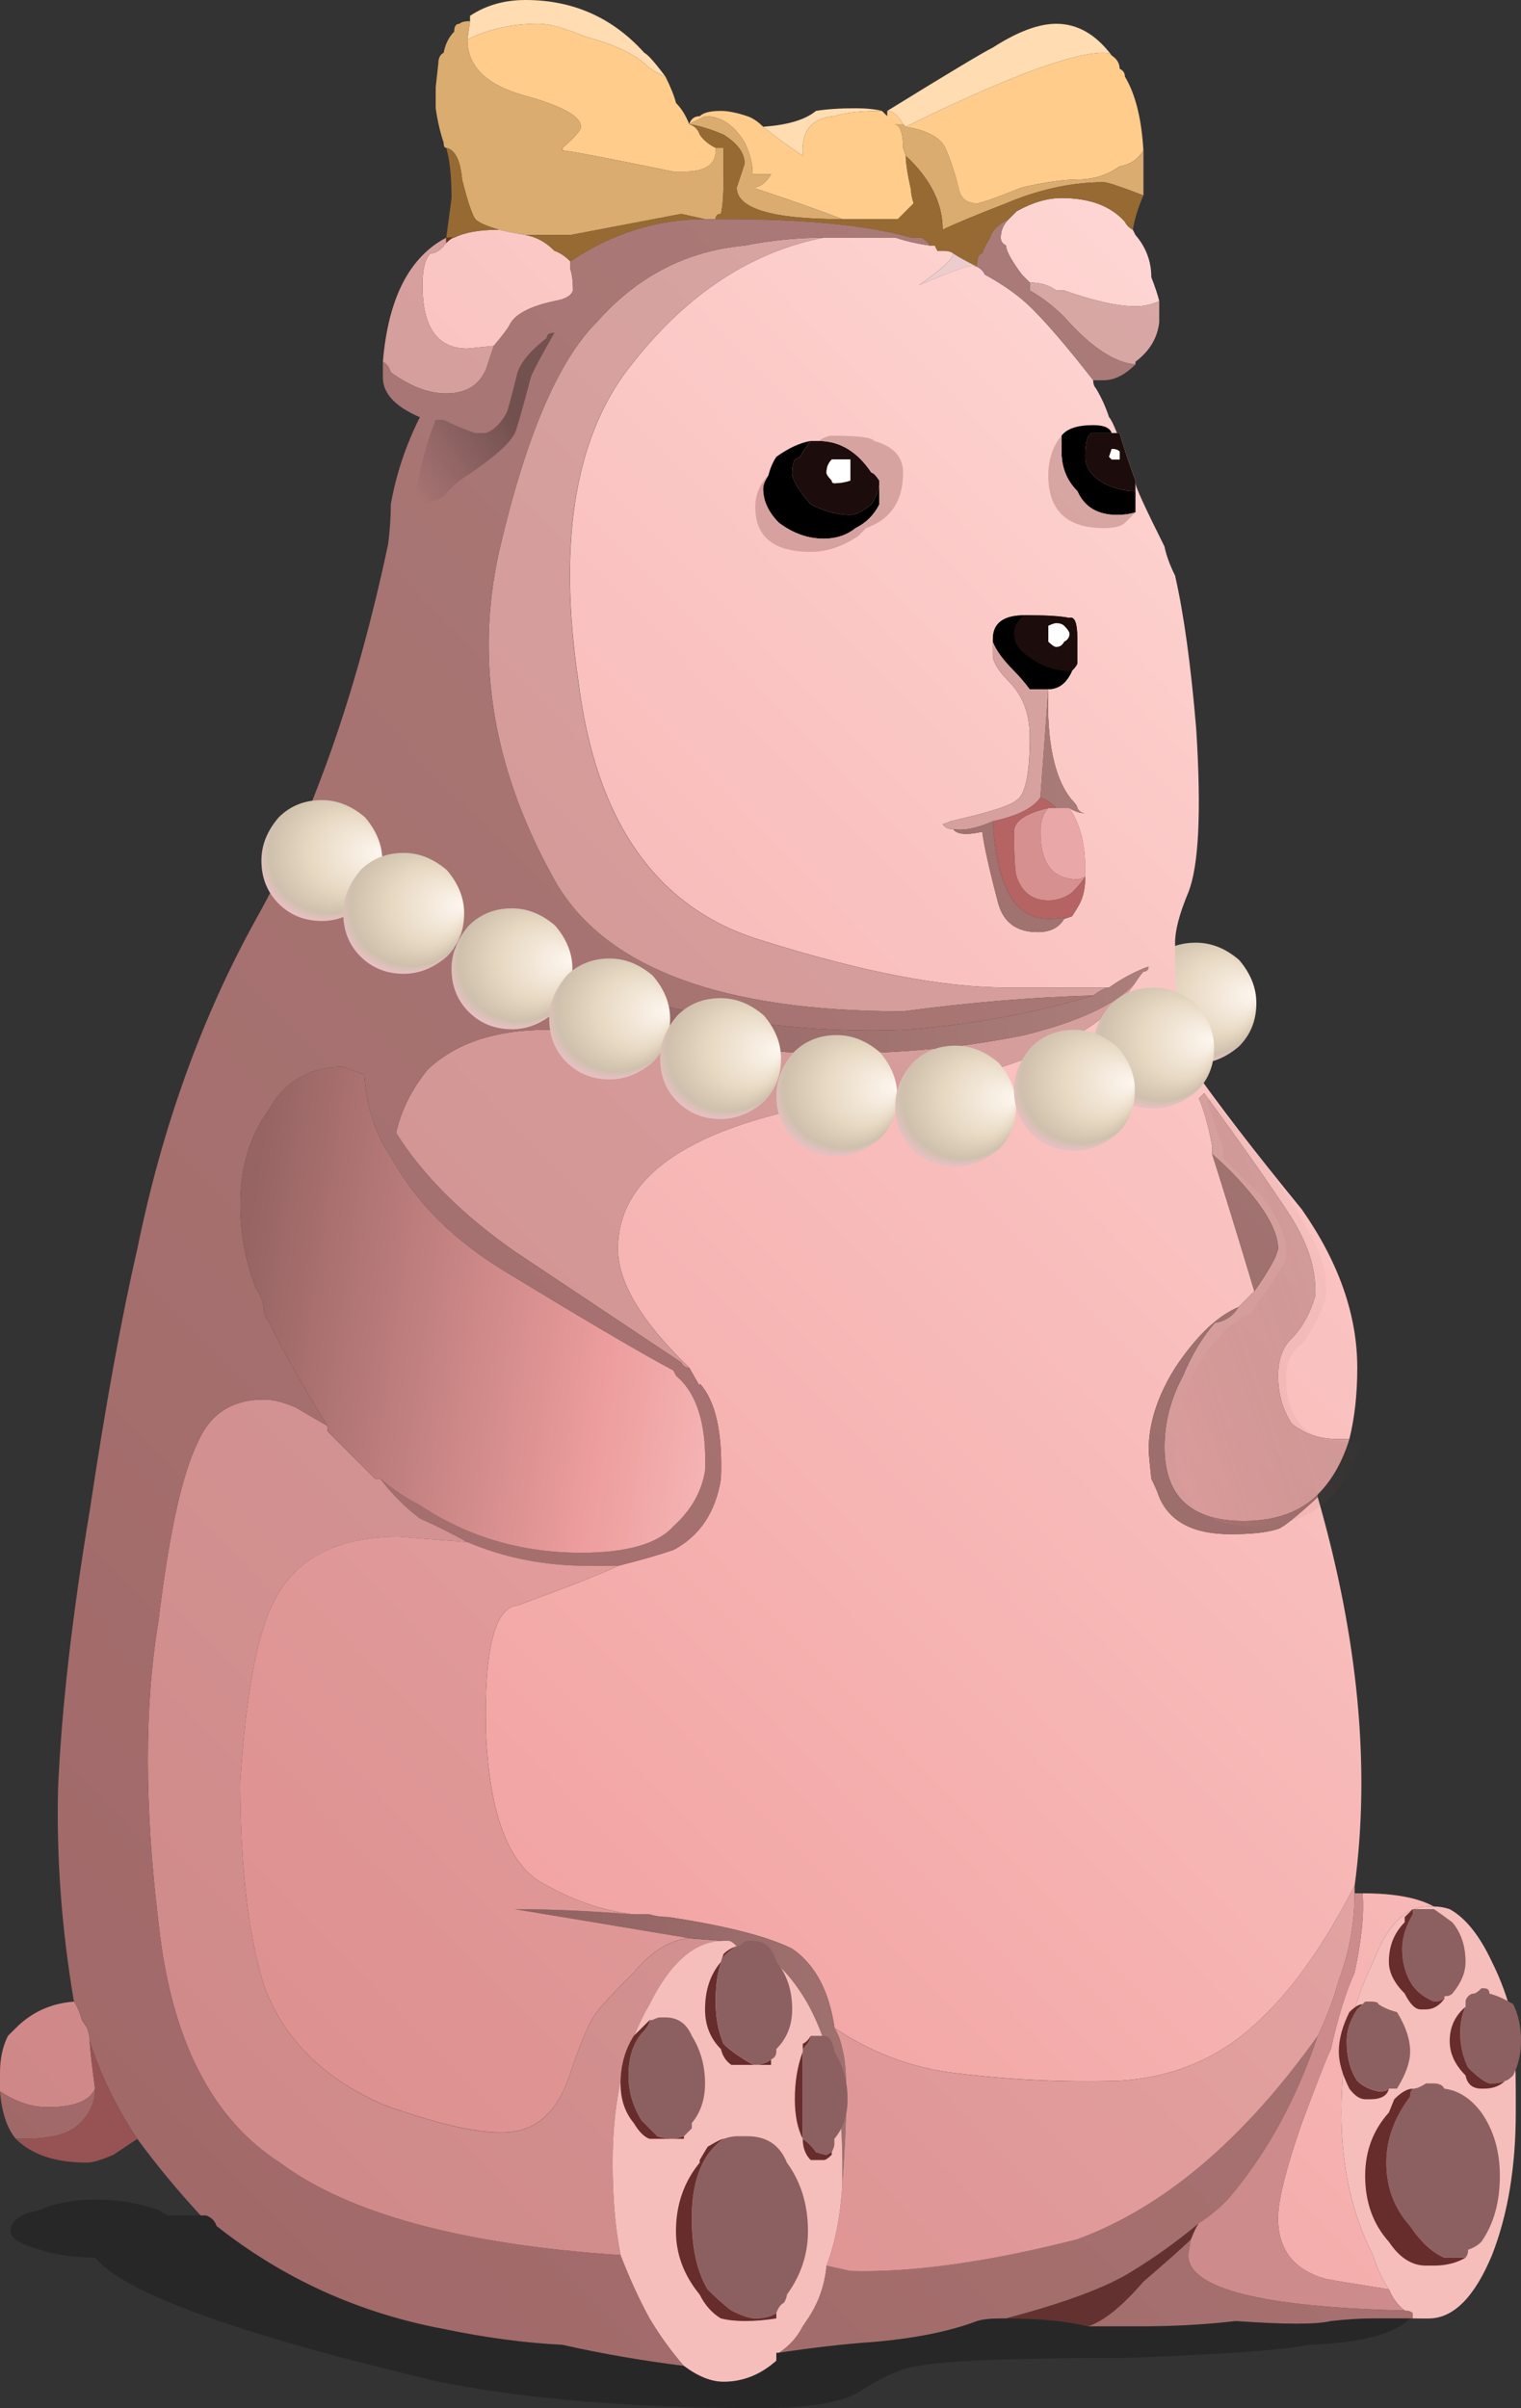 <?xml version="1.0" encoding="UTF-8" standalone="no"?>
<!DOCTYPE svg  PUBLIC '-//W3C//DTD SVG 1.1//EN'  'http://www.w3.org/Graphics/SVG/1.1/DTD/svg11.dtd'>
<svg style="enable-background:new 0 0 28.8 45.6" xmlns="http://www.w3.org/2000/svg" xml:space="preserve" height="45.6px" width="28.8px" version="1.1" y="0px" x="0px" xmlns:xlink="http://www.w3.org/1999/xlink" viewBox="0 0 28.8 45.6">
<rect x="0" y="0" width="28.8" height="45.6" fill="#333333" stroke="none"/>
<symbol id="pear" viewBox="0 -2.1 2.1 2.1">
	<g id="Layer_1_2_">
			<radialGradient id="SVGID_1_" fx="16354" gradientUnits="userSpaceOnUse" cy="-16337" cx="16355" gradientTransform="matrix(-1 0 0 1 16356 16336)" r="1.163">
			<stop stop-color="#FEF7F0" offset="0"/>
			<stop stop-color="#E7D8C2" offset=".584"/>
			<stop stop-color="#CFC0AD" offset=".91"/>
			<stop stop-color="#E4C0C0" offset="1"/>
		</radialGradient>
		<path fill-rule="evenodd" clip-rule="evenodd" d="m2.1-1.05c0-0.3-0.1-0.55-0.3-0.75-0.233-0.2-0.483-0.3-0.75-0.3-0.3 0-0.55 0.1-0.75 0.3s-0.3 0.45-0.3 0.75c0 0.267 0.1 0.517 0.3 0.75 0.2 0.2 0.45 0.3 0.75 0.3 0.267 0 0.517-0.1 0.75-0.3 0.2-0.233 0.3-0.483 0.3-0.75z" fill="url(#SVGID_1_)"/>
	</g>
</symbol>
<symbol id="price_x5F_tag_x5F_pt_x5F_mc_1_">
</symbol>
<g id="Layer_2">
				<use xlink:href="#pear" transform="matrix(1.09 0 0 -1.09 21.5 17.85)" height="2.1" width="2.1" y="-2.1"/>
				<path fill-rule="evenodd" clip-rule="evenodd" d="m12.6 1.45c-0.167-0.067-0.3-0.15-0.4-0.25-0.233-0.2-0.6-0.367-1.1-0.5-0.4-0.167-0.7-0.25-0.9-0.25-0.5 0-0.95 0.1-1.35 0.3l0.05-0.35v-0.1c0.3-0.2 0.65-0.3 1.05-0.3 0.9 0 1.65 0.333 2.25 1 0.067 0.033 0.2 0.183 0.4 0.45zm4.1 0.65c-0.4 0-0.7 0.033-0.9 0.1-0.434 0.033-0.633 0.283-0.6 0.75-0.3-0.2-0.55-0.383-0.75-0.55 0.467-0.033 0.8-0.133 1-0.3 0.2-0.033 0.45-0.05 0.75-0.05 0.2 0 0.366 0.017 0.5 0.05zm0.45 0.3l-0.05-0.05c-0.1-0.167-0.2-0.25-0.3-0.25 1.134-0.7 1.8-1.1 2-1.2 0.467-0.3 0.867-0.45 1.2-0.45 0.4 0 0.75 0.2 1.05 0.6-0.033-0.033-0.083-0.05-0.15-0.05-0.6 0-1.85 0.467-3.75 1.4z" fill="#FFDCB1"/>
				<path fill-rule="evenodd" clip-rule="evenodd" d="m21.65 2.85c-0.101 0.167-0.25 0.267-0.45 0.3-0.233 0.167-0.5 0.25-0.8 0.25-0.267 0-0.617 0.05-1.051 0.15-0.5 0.2-0.783 0.3-0.85 0.3-0.2 0-0.316-0.1-0.35-0.3-0.066-0.267-0.149-0.517-0.249-0.75-0.1-0.2-0.35-0.333-0.75-0.4 1.9-0.933 3.15-1.4 3.75-1.4 0.066 0 0.116 0.017 0.149 0.05 0.101 0.067 0.151 0.15 0.151 0.25 0.066 0.034 0.1 0.083 0.1 0.15 0.2 0.333 0.316 0.8 0.35 1.4zm-12.8-2.1c0.4-0.2 0.85-0.3 1.35-0.3 0.2 0 0.5 0.083 0.9 0.25 0.5 0.133 0.867 0.3 1.1 0.5 0.1 0.1 0.233 0.183 0.4 0.25 0.1 0.2 0.167 0.367 0.2 0.5 0.1 0.1 0.184 0.233 0.25 0.4 0.034-0.1 0.1-0.15 0.2-0.15 0.067-0.067 0.2-0.1 0.4-0.1 0.133 0 0.3 0.033 0.5 0.1 0.1 0.033 0.199 0.1 0.3 0.2 0.2 0.167 0.45 0.35 0.75 0.55-0.033-0.467 0.166-0.717 0.6-0.75 0.2-0.067 0.5-0.1 0.9-0.1l0.1 0.1v-0.1c0.101 0 0.2 0.083 0.3 0.25h-0.15c0.1 0.033 0.15 0.183 0.15 0.45l0.051 0.15c0 0.133 0.033 0.35 0.1 0.65 0 0.066 0.017 0.15 0.05 0.25l-0.3 0.3h-0.35-0.25-0.45c-0.434-0.167-1-0.367-1.7-0.6 0.134 0 0.25-0.083 0.35-0.25h-0.35c0-0.2-0.05-0.4-0.15-0.6-0.2-0.333-0.45-0.5-0.75-0.5l-0.3 0.15c0.1 0.033 0.167 0.1 0.2 0.2 0.067 0.1 0.167 0.184 0.3 0.25v0.05c0 0.267-0.2 0.4-0.6 0.4h-0.2c-1.3-0.267-2-0.4-2.1-0.4v-0.05c0.232-0.2 0.349-0.333 0.349-0.4 0-0.2-0.367-0.4-1.1-0.6-0.7-0.2-1.05-0.55-1.05-1.05z" fill="#FFCC8B"/>
				<path fill-rule="evenodd" clip-rule="evenodd" d="m17.1 2.35l0.05 0.05c0.4 0.067 0.65 0.2 0.75 0.4 0.1 0.233 0.183 0.483 0.25 0.75 0.033 0.2 0.149 0.3 0.35 0.3 0.066 0 0.35-0.1 0.85-0.3 0.434-0.1 0.784-0.15 1.051-0.15 0.3 0 0.566-0.083 0.8-0.25 0.2-0.033 0.35-0.133 0.45-0.3v0.3 0.55c-0.434-0.167-0.684-0.25-0.75-0.25-0.601 0-1.217 0.133-1.851 0.4-0.6 0.233-1 0.4-1.2 0.5 0-0.5-0.233-0.967-0.699-1.4l-0.051-0.15c0-0.267-0.05-0.417-0.149-0.45h0.149zm-7.65 2c-0.233-0.067-0.383-0.133-0.45-0.2-0.067-0.1-0.15-0.35-0.25-0.75-0.033-0.367-0.133-0.566-0.3-0.6-0.033 0-0.05-0.033-0.05-0.1-0.067-0.2-0.117-0.417-0.15-0.65v-0.4l0.05-0.45c0-0.1 0.034-0.167 0.1-0.2 0.033-0.167 0.1-0.3 0.2-0.4 0-0.1 0.033-0.15 0.1-0.15 0.033-0.033 0.1-0.05 0.2-0.05l-0.05 0.35c0 0.5 0.35 0.85 1.05 1.05 0.733 0.2 1.1 0.4 1.1 0.6 0 0.067-0.117 0.2-0.35 0.4v0.05c0.1 0 0.8 0.133 2.1 0.4h0.2c0.4 0 0.6-0.133 0.6-0.4v-0.05h0.15v0.6c0 0.3-0.017 0.517-0.05 0.65-0.066 0-0.1 0.034-0.1 0.1h-0.2l-0.45-0.1-2.1 0.4h-0.85c-0.2-0.033-0.367-0.067-0.5-0.1zm6.5-0.2c-1.334 0-2-0.2-2-0.6l0.15-0.45c0-0.2-0.133-0.383-0.399-0.55-0.233-0.1-0.45-0.167-0.65-0.2l0.3-0.15c0.3 0 0.55 0.167 0.75 0.5 0.101 0.2 0.15 0.4 0.15 0.6h0.35c-0.1 0.167-0.216 0.25-0.35 0.25 0.699 0.233 1.266 0.433 1.699 0.6z" fill="#DAAC70"/>
					<linearGradient id="SVGID_2_" y2="29.254" gradientUnits="userSpaceOnUse" x2="18.612" gradientTransform="matrix(.715 -.7 .7 .715 0 -0)" y1="29.254" x1="-29.208">
					<stop stop-color="#ED9292" offset="0"/>
					<stop stop-color="#FFD8D5" offset=".898"/>
					<stop stop-color="#FFF6F5" offset=".988"/>
				</linearGradient>
				<path fill-rule="evenodd" clip-rule="evenodd" d="m19.1 4.15c0.067-0.066 0.117-0.117 0.15-0.15 0.3-0.167 0.583-0.25 0.85-0.25 0.534 0 0.934 0.15 1.2 0.45 0.033 0.066 0.084 0.117 0.15 0.15l0.05 0.1c0.2 0.233 0.3 0.5 0.3 0.8 0.066 0.167 0.117 0.317 0.15 0.45-0.134 0.066-0.283 0.1-0.45 0.1-0.333 0-0.783-0.1-1.35-0.3h-0.15c-0.134-0.1-0.3-0.15-0.5-0.15-0.066-0.067-0.116-0.117-0.15-0.15-0.199-0.267-0.3-0.45-0.3-0.55-0.066-0.033-0.1-0.083-0.1-0.15 0-0.133 0.05-0.25 0.15-0.35zm-0.6 0.9c0.066 0.034 0.116 0.083 0.15 0.15 0.366 0.2 0.666 0.417 0.899 0.65 0.3 0.3 0.684 0.75 1.15 1.35 0 0.066 0.017 0.117 0.05 0.15 0.101 0.167 0.185 0.35 0.251 0.55 0.033 0.033 0.083 0.133 0.15 0.3h0.05c0.1 0.333 0.2 0.633 0.3 0.9v0.05c0 0.067 0.184 0.467 0.55 1.2 0.033 0.167 0.101 0.35 0.2 0.55 0.167 0.733 0.3 1.7 0.4 2.9 0.1 1.567 0.05 2.6-0.15 3.1-0.167 0.4-0.25 0.717-0.25 0.95v0.25c0 0.5 0.05 1.017 0.15 1.55 0.066 0.1 0.1 0.25 0.1 0.45 0.533 0.767 1.25 1.7 2.15 2.8 0.699 1 1.05 2 1.05 3 0 0.5-0.05 0.949-0.15 1.35h-0.2c-0.366 0-0.666-0.1-0.899-0.3-0.167-0.267-0.25-0.566-0.25-0.9 0-0.3 0.083-0.533 0.25-0.7 0.2-0.199 0.35-0.466 0.45-0.8 0.033-0.467-0.117-0.967-0.45-1.5-0.367-0.566-0.917-1.35-1.65-2.35l-0.1 0.1c0.1 0.233 0.184 0.534 0.25 0.9v0.15c0.233 0.733 0.5 1.6 0.8 2.6l-0.3 0.3c-0.4 0.167-0.8 0.55-1.2 1.15-0.333 0.533-0.5 1.05-0.5 1.55 0 0.066 0.017 0.25 0.05 0.55 0.066 0.134 0.117 0.25 0.15 0.35 0.2 0.467 0.649 0.7 1.35 0.7 0.4 0 0.7-0.033 0.9-0.1 0.1-0.033 0.35-0.233 0.75-0.601 0.767 2.667 1 5.117 0.7 7.351-0.567 1.1-1.15 1.934-1.75 2.5-0.733 0.733-1.634 1.133-2.7 1.2-1.033 0.033-2.084-0.017-3.15-0.15-0.8-0.1-1.55-0.384-2.25-0.85-0.1-0.7-0.366-1.2-0.8-1.5-0.467-0.233-1.25-0.434-2.35-0.601-0.133 0-0.25-0.017-0.35-0.05h-0.3c-0.567-0.066-1.117-0.25-1.65-0.55-0.7-0.334-1.083-1.3-1.15-2.9-0.034-1.566 0.167-2.366 0.6-2.399 1-0.367 1.633-0.617 1.9-0.75 0.4-0.101 0.75-0.2 1.05-0.301 0.5-0.267 0.8-0.716 0.9-1.35 0.033-0.866-0.1-1.467-0.4-1.8v0.05l-0.2-0.35c-0.9-0.867-1.35-1.617-1.35-2.25 0-1.4 1.4-2.333 4.2-2.8 3.033-0.4 4.899-1.15 5.6-2.25 0.066-0.1 0.116-0.167 0.15-0.2 0.066 0 0.1-0.033 0.1-0.1-0.267 0.1-0.517 0.233-0.75 0.4h-1.95c-1.2 0-2.75-0.3-4.649-0.9-1.967-0.6-3.117-2.233-3.45-4.9-0.4-2.7-0.05-4.717 1.05-6.05 1.033-1.3 2.233-2.083 3.6-2.35h1.351c0.2 0.067 0.416 0.117 0.649 0.15h0.098l0.05 0.1h0.1c0.101 0 0.167 0.017 0.2 0.05 0 0.1-0.217 0.3-0.649 0.6 0.699-0.3 1.05-0.417 1.05-0.35h0.049zm7.8 38.3c-0.633-0.1-1.033-0.166-1.2-0.199-0.6-0.168-0.9-0.551-0.9-1.151 0-0.333 0.149-0.934 0.45-1.8 0.3-0.8 0.483-1.267 0.55-1.4 0.133-0.6 0.283-1.083 0.45-1.45 0.133-0.633 0.183-1.133 0.149-1.5 0.601 0 1.05 0.084 1.351 0.25h-0.1c-0.434 0-0.783 0.351-1.05 1.051-0.4 0.8-0.6 1.75-0.6 2.85 0 1.033 0.199 1.934 0.6 2.7 0.066 0.233 0.167 0.449 0.3 0.649zm-6.9-31.7c-0.4 0-0.601 0.15-0.601 0.45v0.3c0 0.133 0.101 0.3 0.3 0.5 0.267 0.267 0.4 0.617 0.4 1.05 0 0.7-0.083 1.1-0.25 1.2-0.1 0.1-0.517 0.233-1.25 0.4-0.066 0.034-0.116 0.05-0.15 0.05 0.034 0.066 0.101 0.1 0.2 0.1 0.066 0.1 0.25 0.117 0.55 0.05 0.034 0.267 0.134 0.717 0.301 1.35 0.1 0.367 0.35 0.55 0.75 0.55 0.233 0 0.399-0.083 0.5-0.25l0.149-0.05c0.066-0.1 0.117-0.184 0.15-0.25 0.066-0.133 0.1-0.3 0.1-0.5v-0.15c0-0.467-0.1-0.85-0.3-1.15 0.096 0.064 0.196 0.098 0.3 0.1-0.068-0.004-0.118-0.038-0.149-0.1 0-0.033-0.034-0.083-0.101-0.15-0.333-0.4-0.483-1.1-0.45-2.1 0.2 0 0.351-0.117 0.45-0.35 0.066-0.067 0.101-0.117 0.101-0.15v-0.45c0-0.3-0.051-0.434-0.15-0.4-0.167-0.034-0.417-0.05-0.75-0.05h-0.1zm-8.6-6.7v0.15c0.034 0.1 0.05 0.233 0.05 0.4-0.033 0.1-0.15 0.167-0.35 0.2-0.467 0.1-0.75 0.25-0.85 0.45-0.033 0.067-0.133 0.2-0.3 0.4l-0.5 0.05c-0.567 0-0.85-0.4-0.85-1.2 0-0.3 0.05-0.5 0.15-0.6 0.1 0 0.2-0.066 0.3-0.2 0.066-0.066 0.115-0.099 0.15-0.1 0.2-0.1 0.483-0.15 0.85-0.15 0.133 0.033 0.3 0.066 0.5 0.1 0.2 0.033 0.383 0.133 0.55 0.3 0.1 0.033 0.2 0.1 0.3 0.2z" fill="url(#SVGID_2_)"/>
				<path fill-rule="evenodd" clip-rule="evenodd" d="m13.05 2.35c0.2 0.033 0.417 0.1 0.65 0.2 0.267 0.167 0.4 0.35 0.4 0.55l-0.15 0.45c0 0.4 0.666 0.6 2 0.6h0.45 0.25 0.35l0.3-0.3c-0.033-0.1-0.05-0.184-0.05-0.25-0.066-0.3-0.1-0.517-0.1-0.65 0.466 0.433 0.699 0.9 0.699 1.4 0.2-0.1 0.601-0.267 1.2-0.5 0.634-0.267 1.25-0.4 1.851-0.4 0.066 0 0.316 0.083 0.75 0.25-0.101 0.233-0.167 0.45-0.2 0.65-0.066-0.033-0.117-0.083-0.15-0.15-0.267-0.3-0.666-0.45-1.2-0.45-0.267 0-0.55 0.083-0.85 0.25l-0.15 0.15c-0.199 0.1-0.316 0.217-0.35 0.35-0.066 0.1-0.116 0.2-0.15 0.3-0.066 0-0.1 0.083-0.1 0.25-0.2-0.1-0.35-0.183-0.45-0.25-0.033-0.033-0.1-0.05-0.2-0.05h-0.1l-0.05-0.1h-0.1c0-0.033-0.05-0.083-0.149-0.15h-0.051-0.15c-0.8-0.233-1.983-0.35-3.55-0.35h-0.15c0-0.066 0.034-0.1 0.1-0.1 0.033-0.133 0.05-0.35 0.05-0.65v-0.6h-0.15c-0.133-0.066-0.233-0.15-0.3-0.25-0.033-0.1-0.1-0.167-0.2-0.2zm-4.45 2.15h-0.15l0.1-0.75c0-0.4-0.033-0.717-0.1-0.95 0.167 0.034 0.267 0.233 0.3 0.6 0.1 0.4 0.183 0.65 0.25 0.75 0.067 0.067 0.217 0.133 0.45 0.2-0.367 0-0.65 0.05-0.85 0.15zm4.75-0.35c-0.9 0-1.75 0.267-2.55 0.8-0.1-0.1-0.2-0.167-0.3-0.2-0.167-0.167-0.35-0.267-0.55-0.3h0.85l2.1-0.4 0.45 0.1z" fill="#966A32"/>
					<linearGradient id="SVGID_3_" y2="23.891" gradientUnits="userSpaceOnUse" x2="18.612" gradientTransform="matrix(.715 -.7 .7 .715 0 -0)" y1="23.891" x1="-29.208">
					<stop stop-color="#CF8686" offset="0"/>
					<stop stop-color="#D9ADAA" offset=".988"/>
				</linearGradient>
				<path fill-rule="evenodd" clip-rule="evenodd" d="m21.5 6.9c-0.4-0.033-0.85-0.333-1.35-0.9-0.2-0.2-0.417-0.367-0.65-0.5v-0.15c0.2 0 0.366 0.05 0.5 0.15h0.15c0.566 0.2 1.017 0.3 1.35 0.3 0.167 0 0.316-0.033 0.45-0.1v0.15 0.25c-0.033 0.3-0.184 0.55-0.45 0.75v0.05zm3.45 21.4c-0.334 0.334-0.8 0.5-1.4 0.5-1 0-1.5-0.467-1.5-1.399 0-0.467 0.117-0.917 0.351-1.351 0.166-0.399 0.366-0.733 0.6-1 0.2-0.033 0.35-0.133 0.45-0.3l0.3-0.3c0.167-0.233 0.3-0.45 0.4-0.65l0.05-0.149c0-0.301-0.2-0.684-0.601-1.15-0.199-0.233-0.416-0.45-0.649-0.65v-0.15c-0.066-0.367-0.15-0.667-0.25-0.9l0.1-0.1c0.733 1 1.283 1.783 1.65 2.35 0.333 0.533 0.483 1.033 0.45 1.5-0.101 0.334-0.25 0.601-0.45 0.8-0.167 0.167-0.25 0.4-0.25 0.7 0 0.334 0.083 0.634 0.25 0.9 0.233 0.2 0.533 0.3 0.899 0.3h0.2c-0.133 0.433-0.333 0.782-0.6 1.049zm-23.25 10.35c0 0.1 0.033 0.399 0.1 0.899-0.1 0.234-0.4 0.351-0.9 0.351-0.3 0-0.6-0.1-0.9-0.3v-0.35c0-0.267 0.05-0.5 0.15-0.7 0.033-0.033 0.083-0.083 0.15-0.149 0.3-0.301 0.667-0.467 1.1-0.5 0.067 0.1 0.117 0.216 0.15 0.35l0.1 0.15c0.033 0.099 0.05 0.182 0.05 0.249zm5.5-10.65c0.233 0.3 0.483 0.55 0.75 0.75 0.3 0.134 0.6 0.283 0.9 0.45l-1.3-0.1c-1.2 0-2 0.434-2.4 1.301-0.3 0.633-0.5 1.75-0.6 3.35 0 1.6 0.15 2.884 0.45 3.85 0.367 1 1.117 1.75 2.25 2.25 1.2 0.434 2.05 0.601 2.55 0.5 0.467-0.1 0.8-0.466 1-1.1 0.2-0.6 0.367-0.983 0.5-1.15 0.1-0.133 0.333-0.383 0.7-0.75 0.333-0.399 0.683-0.616 1.05-0.649l0.65 0.05c-0.534 0-1 0.4-1.4 1.2-0.466 0.8-0.7 1.8-0.7 3 0 0.666 0.05 1.25 0.15 1.75-3-0.2-5.15-0.783-6.45-1.75-1.3-0.836-2.067-2.352-2.3-4.552-0.267-2.2-0.267-4.101 0-5.7 0.2-1.667 0.45-2.8 0.75-3.4 0.233-0.533 0.65-0.8 1.25-0.8 0.167 0 0.367 0.05 0.6 0.15 0.167 0.1 0.367 0.216 0.6 0.35v0.1l0.9 0.9h0.1zm2.15-21.45c-0.033 0.1-0.083 0.25-0.15 0.45-0.133 0.3-0.383 0.45-0.75 0.45-0.333 0-0.684-0.133-1.05-0.4-0.033-0.1-0.083-0.167-0.15-0.2 0.1-1.2 0.5-1.983 1.2-2.35v0.1c-0.1 0.133-0.2 0.2-0.3 0.2-0.1 0.1-0.15 0.3-0.15 0.6 0 0.8 0.283 1.2 0.85 1.2l0.5-0.05zm9.45 9c-0.3 0.133-0.55 0.184-0.75 0.15-0.1 0-0.166-0.034-0.2-0.1 0.034 0 0.084-0.017 0.15-0.05 0.733-0.167 1.15-0.3 1.25-0.4 0.167-0.1 0.25-0.5 0.25-1.2 0-0.434-0.134-0.784-0.4-1.05-0.199-0.2-0.3-0.367-0.3-0.5v-0.25c0.066 0.167 0.2 0.35 0.4 0.55 0.1 0.1 0.2 0.216 0.3 0.35h0.3 0.05l-0.15 2.05c-0.134 0.2-0.433 0.35-0.9 0.45zm-5.75 10.35c-0.066 0-0.117-0.034-0.15-0.101-0.5-0.333-1.55-1.033-3.15-2.1-1-0.699-1.75-1.449-2.25-2.249 0.1-0.434 0.3-0.833 0.6-1.2 0.533-0.5 1.283-0.75 2.25-0.75 0.5 0 1.35 0.1 2.55 0.3h0.8 0.1l0.601 0.1h0.199c0.4 0.033 0.784 0.05 1.15 0.05 1.3 0 2.517-0.117 3.65-0.35 1.066-0.267 1.767-0.6 2.1-1-0.7 1.1-2.566 1.85-5.6 2.25-2.8 0.467-4.2 1.4-4.2 2.8 0 0.633 0.45 1.383 1.35 2.25zm7.65-7.05c-1.167 0.033-2.367 0.133-3.601 0.3-3.399 0-5.583-0.8-6.55-2.4-1.2-2.1-1.566-4.2-1.1-6.3 0.5-2.167 1.117-3.617 1.85-4.35 0.767-0.867 1.7-1.35 2.8-1.45 0.5-0.1 1-0.15 1.5-0.15-1.366 0.267-2.566 1.05-3.6 2.35-1.1 1.333-1.45 3.35-1.05 6.05 0.333 2.667 1.483 4.3 3.45 4.9 1.899 0.6 3.449 0.9 4.649 0.9h1.95c-0.066 0.002-0.167 0.051-0.298 0.15z" fill="url(#SVGID_3_)"/>
					<linearGradient id="SVGID_4_" y2="30.025" gradientUnits="userSpaceOnUse" x2="18.612" gradientTransform="matrix(.715 -.7 .7 .715 0 -0)" y1="30.025" x1="-29.208">
					<stop stop-color="#A16868" offset=".008"/>
					<stop stop-color="#AC7E7B" offset=".988"/>
				</linearGradient>
				<path fill-rule="evenodd" clip-rule="evenodd" d="m19.5 5.35v0.15c0.233 0.133 0.45 0.3 0.65 0.5 0.5 0.567 0.949 0.867 1.35 0.9-0.2 0.2-0.4 0.3-0.6 0.3h-0.2c-0.467-0.6-0.851-1.05-1.15-1.35-0.234-0.233-0.533-0.45-0.9-0.65-0.034-0.067-0.084-0.117-0.15-0.15 0-0.167 0.033-0.25 0.1-0.25 0.034-0.1 0.084-0.2 0.15-0.3 0.033-0.133 0.15-0.25 0.35-0.35-0.1 0.1-0.15 0.217-0.15 0.35 0 0.067 0.033 0.117 0.1 0.15 0 0.1 0.101 0.283 0.3 0.55 0.034 0.033 0.084 0.083 0.15 0.15zm7.2 38.55h-0.45-0.25c-0.233 0-0.5 0.017-0.8 0.05-0.267 0.066-0.867 0.066-1.8 0-0.567 0.066-1.167 0.1-1.801 0.1h-1c0.301-0.1 0.65-0.383 1.051-0.85 0.466-0.4 0.767-0.667 0.899-0.8l-0.05 0.3c0 0.633 1.366 0.983 4.1 1.05 0.067 0 0.117 0.017 0.15 0.05v0.1h-0.049zm-14.95-1.2c0.167 0.434 0.35 0.833 0.55 1.2 0.2 0.333 0.417 0.633 0.65 0.899-0.8-0.1-1.567-0.233-2.3-0.399-0.7-0.034-1.45-0.133-2.25-0.3-1.6-0.3-3.033-0.949-4.3-1.949-0.033-0.101-0.1-0.167-0.2-0.2h-0.1c-0.433-0.468-0.833-0.951-1.2-1.451-0.4-0.6-0.7-1.217-0.9-1.85 0-0.067-0.017-0.15-0.05-0.25l-0.1-0.15c-0.033-0.134-0.083-0.25-0.15-0.35-0.233-1.367-0.333-2.717-0.3-4.051 0.066-1.5 0.267-3.25 0.6-5.25 0.3-2 0.6-3.649 0.9-4.949 0.467-2.3 1.217-4.384 2.25-6.25 1.066-1.9 1.9-4.267 2.5-7.1 0.033-0.267 0.05-0.517 0.05-0.75 0.1-0.567 0.283-1.117 0.55-1.65-0.467-0.2-0.7-0.45-0.7-0.75v-0.3c0.067 0.033 0.117 0.1 0.15 0.2 0.367 0.267 0.717 0.4 1.05 0.4 0.367 0 0.617-0.15 0.75-0.45 0.066-0.2 0.117-0.35 0.15-0.45 0.167-0.2 0.267-0.333 0.3-0.4 0.1-0.2 0.383-0.35 0.85-0.45 0.2-0.034 0.317-0.1 0.35-0.2 0-0.167-0.017-0.3-0.05-0.4v-0.15c0.8-0.534 1.65-0.8 2.55-0.8h0.2 0.15c1.566 0 2.75 0.117 3.55 0.35h0.15 0.05c0.1 0.067 0.149 0.117 0.149 0.15-0.233-0.033-0.449-0.083-0.649-0.15h-1.351c-0.5 0-1 0.05-1.5 0.15-1.1 0.1-2.033 0.583-2.8 1.45-0.733 0.733-1.35 2.183-1.85 4.35-0.467 2.1-0.1 4.2 1.1 6.3 0.967 1.6 3.15 2.4 6.55 2.4 1.233-0.167 2.434-0.267 3.601-0.3-1.101 0.333-2.283 0.55-3.55 0.65-1.7 0.067-3.417-0.133-5.15-0.6-1.767-0.3-3.317-1.017-4.65-2.15 0.5 0.633 1.167 1.2 2 1.7 0.667 0.4 1.367 0.7 2.1 0.9 0.8 0.2 1.55 0.35 2.25 0.45h-0.8c-1.2-0.2-2.05-0.3-2.55-0.3-0.967 0-1.717 0.25-2.25 0.75-0.3 0.367-0.5 0.767-0.6 1.2 0.5 0.8 1.25 1.55 2.25 2.25 1.6 1.066 2.65 1.767 3.15 2.1 0.033 0.066 0.083 0.101 0.15 0.101l0.2 0.35v-0.051c0.3 0.333 0.433 0.934 0.4 1.8-0.1 0.634-0.4 1.083-0.9 1.35-0.3 0.101-0.65 0.2-1.05 0.301h-0.55c-0.833 0-1.6-0.15-2.3-0.45-0.3-0.167-0.6-0.316-0.9-0.45-0.267-0.201-0.517-0.451-0.75-0.751 0.233 0.2 0.483 0.366 0.75 0.5 0.9 0.6 1.917 0.9 3.05 0.9 0.867 0 1.45-0.167 1.75-0.5 0.333-0.301 0.533-0.65 0.6-1.051 0.033-0.866-0.15-1.466-0.55-1.8l-0.05-0.1c-0.567-0.3-1.617-0.917-3.15-1.851-1-0.6-1.733-1.333-2.2-2.2-0.3-0.433-0.467-0.95-0.5-1.55l-0.4-0.148c-0.633 0-1.1 0.267-1.4 0.8-0.367 0.5-0.55 1.1-0.55 1.8 0 0.566 0.1 1.101 0.3 1.601 0.1 0.132 0.15 0.299 0.15 0.499l0.1 0.149c0.3 0.601 0.667 1.251 1.1 1.951-0.233-0.134-0.434-0.25-0.6-0.35-0.233-0.1-0.433-0.15-0.6-0.15-0.6 0-1.017 0.267-1.25 0.8-0.3 0.6-0.55 1.733-0.75 3.4-0.267 1.6-0.267 3.5 0 5.7 0.233 2.199 1 3.716 2.3 4.55 1.3 0.967 3.45 1.55 6.45 1.75zm-9.95-3.15c0 0.3-0.133 0.55-0.4 0.75-0.2 0.134-0.517 0.2-0.95 0.2h-0.15c-0.167-0.2-0.267-0.5-0.3-0.9 0.3 0.2 0.6 0.3 0.9 0.3 0.5 0 0.8-0.117 0.9-0.35zm23.15-1c-0.4 1.2-0.967 2.233-1.7 3.101-0.2 0.199-0.384 0.349-0.55 0.449-0.4 0.334-0.816 0.634-1.25 0.9-0.467 0.3-1.267 0.6-2.4 0.9h-0.1c-0.2 0-0.351 0.017-0.45 0.05-0.533 0.2-1.2 0.333-2 0.399-0.5 0.034-1.083 0.101-1.75 0.2 0.2-0.133 0.35-0.3 0.45-0.5l0.1-0.149c0.2-0.301 0.316-0.634 0.351-1l0.449 0.1c1.167 0.033 2.601-0.167 4.301-0.6 1.632-0.6 3.149-1.883 4.549-3.85z" fill="url(#SVGID_4_)"/>
				<path fill-rule="evenodd" clip-rule="evenodd" d="m20.3 12.7h-0.05c-0.267 0-0.517-0.083-0.75-0.25-0.2-0.133-0.3-0.284-0.3-0.45 0-0.133 0.066-0.25 0.2-0.35h0.1c0.333 0 0.583 0.017 0.75 0.05 0.1-0.034 0.15 0.1 0.15 0.4v0.45c0 0.033-0.034 0.083-0.1 0.15zm-0.15-0.55c0.066-0.033 0.1-0.083 0.1-0.15 0-0.033-0.033-0.083-0.1-0.15-0.034-0.033-0.084-0.05-0.15-0.05-0.033 0-0.083 0.017-0.15 0.05v0.15 0.15c0.067 0.067 0.117 0.1 0.15 0.1 0.066 0 0.116-0.033 0.15-0.1z" fill="#1C0C0C"/>
				<path clip-rule="evenodd" d="m19.85 13.05h-0.05-0.3c-0.1-0.133-0.2-0.25-0.3-0.35-0.2-0.2-0.334-0.383-0.4-0.55v-0.05c0-0.3 0.2-0.45 0.601-0.45-0.134 0.1-0.2 0.217-0.2 0.35 0 0.167 0.1 0.317 0.3 0.45 0.233 0.167 0.483 0.25 0.75 0.25h0.05c-0.101 0.233-0.251 0.35-0.451 0.35z" fill-rule="evenodd"/>
				<linearGradient id="SVGID_5_" y2="27.199" gradientUnits="userSpaceOnUse" x2="21.75" y1="27.199" x1="7.35">
					<stop stop-color="#8B5C5C" offset=".008"/>
					<stop stop-color="#AC7E7B" offset=".988"/>
				</linearGradient>
				<path fill-rule="evenodd" clip-rule="evenodd" d="m20.25 15.3h-0.25c-0.1-0.1-0.2-0.167-0.3-0.2l0.149-2.05c-0.033 1 0.117 1.7 0.45 2.1 0.066 0.067 0.101 0.117 0.101 0.15 0.031 0.063 0.081 0.096 0.149 0.1-0.103-0.003-0.203-0.036-0.299-0.1zm1.25 3.3c-0.333 0.4-1.033 0.733-2.1 1-1.134 0.233-2.351 0.35-3.65 0.35-0.366 0-0.75-0.017-1.15-0.05h-0.2l-0.6-0.1h-0.1c-0.7-0.1-1.45-0.25-2.25-0.45-0.733-0.2-1.434-0.5-2.1-0.9-0.833-0.5-1.5-1.067-2-1.7 1.333 1.133 2.883 1.85 4.65 2.15 1.733 0.467 3.45 0.667 5.15 0.6 1.267-0.1 2.449-0.317 3.55-0.65 0.131-0.099 0.231-0.148 0.3-0.15 0.233-0.167 0.483-0.3 0.75-0.4 0 0.067-0.033 0.1-0.1 0.1-0.034 0.033-0.084 0.1-0.15 0.2zm-5.7 19.8c0.066 0.1 0.117 0.233 0.15 0.399 0.1 0.334 0.1 1.184 0 2.55v-0.399c0-1.2-0.217-2.2-0.65-3-0.399-0.7-0.85-1.066-1.35-1.101-0.067-0.066-0.117-0.1-0.15-0.1h-0.1l-0.65-0.05-3.3-0.55c0.7 0 1.45 0.033 2.25 0.1h0.3c0.1 0.033 0.217 0.05 0.35 0.05 1.1 0.167 1.883 0.367 2.35 0.601 0.434 0.3 0.7 0.8 0.8 1.5z" fill="url(#SVGID_5_)"/>
				<path fill-rule="evenodd" clip-rule="evenodd" d="m19.85 15.3c-0.1 0.1-0.149 0.25-0.149 0.45 0 0.6 0.233 0.9 0.7 0.9 0.033 0 0.083-0.017 0.149-0.05-0.066 0.1-0.149 0.2-0.25 0.3-0.133 0.1-0.283 0.15-0.45 0.15-0.3 0-0.5-0.15-0.6-0.45-0.033-0.1-0.05-0.383-0.05-0.85 0-0.2 0.217-0.35 0.65-0.45z" fill="#D69090"/>
				<path fill-rule="evenodd" clip-rule="evenodd" d="m20 15.3h0.25c0.2 0.3 0.3 0.684 0.3 1.15v0.15c-0.066 0.033-0.116 0.05-0.149 0.05-0.467 0-0.7-0.3-0.7-0.9 0-0.2 0.05-0.35 0.149-0.45h0.15z" fill="#E9A7A7"/>
				<path fill-rule="evenodd" clip-rule="evenodd" d="m20.3 17.35c-0.133 0.033-0.283 0.05-0.45 0.05-0.633 0-0.983-0.617-1.05-1.85 0.467-0.1 0.767-0.25 0.9-0.45 0.1 0.033 0.2 0.1 0.3 0.2h-0.15c-0.433 0.1-0.649 0.25-0.649 0.45 0 0.467 0.017 0.75 0.05 0.85 0.1 0.3 0.3 0.45 0.6 0.45 0.167 0 0.317-0.05 0.45-0.15 0.101-0.1 0.184-0.2 0.25-0.3 0 0.2-0.033 0.367-0.1 0.5-0.034 0.067-0.085 0.15-0.151 0.25z" fill="#B56363"/>
					<linearGradient id="SVGID_6_" y2="30.779" gradientUnits="userSpaceOnUse" x2="18.612" gradientTransform="matrix(.715 -.7 .7 .715 0 -0)" y1="30.779" x1="-29.208">
					<stop stop-color="#8B5C5C" offset=".008"/>
					<stop stop-color="#AC7E7B" offset=".988"/>
				</linearGradient>
				<path fill-rule="evenodd" clip-rule="evenodd" d="m24.95 28.35c-0.4 0.367-0.65 0.567-0.75 0.601-0.2 0.066-0.5 0.1-0.9 0.1-0.7 0-1.149-0.233-1.35-0.7-0.033-0.1-0.084-0.216-0.15-0.35-0.033-0.3-0.05-0.483-0.05-0.55 0-0.5 0.167-1.017 0.5-1.55 0.4-0.601 0.8-0.983 1.2-1.15-0.101 0.167-0.25 0.267-0.45 0.3-0.233 0.267-0.434 0.601-0.6 1-0.233 0.434-0.351 0.884-0.351 1.351 0 0.933 0.5 1.399 1.5 1.399 0.601 0 1.066-0.166 1.4-0.5v0.049zm-6.9-12.65c0.2 0.033 0.45-0.017 0.75-0.15 0.066 1.233 0.417 1.85 1.05 1.85 0.167 0 0.317-0.017 0.45-0.05l-0.15 0.05c-0.101 0.167-0.267 0.25-0.5 0.25-0.4 0-0.65-0.183-0.75-0.55-0.167-0.633-0.267-1.083-0.301-1.35-0.299 0.067-0.483 0.05-0.549-0.05zm5.7 8.75c-0.3-1-0.566-1.867-0.8-2.6 0.233 0.2 0.45 0.417 0.649 0.65 0.4 0.467 0.601 0.85 0.601 1.15l-0.05 0.15c-0.1 0.2-0.233 0.417-0.4 0.65z" fill="url(#SVGID_6_)"/>
				<path fill-rule="evenodd" clip-rule="evenodd" d="m18.5 5.05h-0.05c0-0.066-0.351 0.05-1.05 0.35 0.433-0.3 0.649-0.5 0.649-0.6 0.101 0.067 0.251 0.15 0.451 0.25z" fill="#ECCDCD"/>
				<path fill-rule="evenodd" clip-rule="evenodd" d="m20.15 12.15c-0.034 0.067-0.084 0.1-0.15 0.1-0.033 0-0.083-0.033-0.15-0.1v-0.15-0.15c0.067-0.033 0.117-0.05 0.15-0.05 0.066 0 0.116 0.017 0.15 0.05 0.066 0.066 0.1 0.117 0.1 0.15 0 0.067-0.033 0.117-0.1 0.15z" fill="#fff"/>
					<linearGradient id="SVGID_7_" y2="9.18" gradientUnits="userSpaceOnUse" x2="18.612" gradientTransform="matrix(.715 -.7 .7 .715 0 -0)" y1="9.18" x1="-29.208">
					<stop stop-color="#2A0000" offset="0"/>
					<stop stop-color="#814C21" offset=".973"/>
				</linearGradient>
				<path fill-rule="evenodd" clip-rule="evenodd" d="m8.45 4.6v-0.1h0.15c-0.035 0.001-0.084 0.034-0.15 0.1z" fill="url(#SVGID_7_)"/>
					<linearGradient id="SVGID_8_" y2="23.301" gradientUnits="userSpaceOnUse" x2="20.088" gradientTransform="matrix(.989 .145 -.145 .989 0 0)" y1="23.301" x1="8.032">
					<stop stop-color="#966463" offset="0"/>
					<stop stop-color="#ED9D9D" offset=".592"/>
					<stop stop-color="#FFD0D0" offset=".988"/>
				</linearGradient>
				<path fill-rule="evenodd" clip-rule="evenodd" d="m7.2 28h-0.1l-0.9-0.9v-0.1c-0.434-0.7-0.8-1.35-1.1-1.95l-0.1-0.15c0-0.2-0.05-0.367-0.15-0.5-0.2-0.5-0.3-1.034-0.3-1.601 0-0.7 0.184-1.3 0.55-1.8 0.3-0.533 0.767-0.8 1.4-0.8l0.4 0.15c0.033 0.6 0.2 1.117 0.5 1.55 0.467 0.867 1.2 1.6 2.2 2.2 1.533 0.934 2.583 1.551 3.15 1.851l0.05 0.1c0.4 0.334 0.583 0.934 0.55 1.8-0.067 0.4-0.267 0.75-0.6 1.051-0.3 0.333-0.883 0.5-1.75 0.5-1.133 0-2.15-0.301-3.05-0.9-0.267-0.135-0.517-0.301-0.75-0.501z" fill="url(#SVGID_8_)"/>
					<linearGradient id="SVGID_9_" y2="35.209" gradientUnits="userSpaceOnUse" x2="18.612" gradientTransform="matrix(.715 -.7 .7 .715 0 -0)" y1="35.209" x1="-29.208">
					<stop stop-color="#DD8A8A" offset="0"/>
					<stop stop-color="#E6BEBB" offset="1"/>
				</linearGradient>
				<path fill-rule="evenodd" clip-rule="evenodd" d="m25.65 35.85c0 0.567-0.101 1.117-0.301 1.65-0.1 0.366-0.233 0.717-0.399 1.05-1.4 1.967-2.917 3.25-4.55 3.851-1.7 0.433-3.134 0.633-4.301 0.6l-0.449-0.1c0.166-0.434 0.267-0.95 0.3-1.551 0.1-1.366 0.1-2.216 0-2.55-0.033-0.166-0.084-0.3-0.15-0.399 0.7 0.466 1.45 0.75 2.25 0.85 1.066 0.134 2.117 0.184 3.15 0.15 1.066-0.067 1.967-0.467 2.7-1.2 0.6-0.566 1.183-1.4 1.75-2.5v0.149zm-13.65 0.4c-0.8-0.066-1.55-0.1-2.25-0.1l3.3 0.55c-0.367 0.033-0.716 0.25-1.05 0.649-0.367 0.367-0.6 0.617-0.7 0.75-0.133 0.167-0.3 0.551-0.5 1.15-0.2 0.634-0.533 1-1 1.1-0.5 0.101-1.35-0.066-2.55-0.5-1.133-0.499-1.883-1.249-2.25-2.249-0.3-0.966-0.45-2.25-0.45-3.85 0.1-1.6 0.3-2.717 0.6-3.35 0.4-0.867 1.2-1.301 2.4-1.301l1.3 0.101c0.7 0.3 1.467 0.45 2.3 0.45h0.55c-0.267 0.133-0.9 0.383-1.9 0.75-0.433 0.033-0.633 0.833-0.6 2.399 0.066 1.601 0.45 2.566 1.15 2.9 0.533 0.301 1.083 0.485 1.65 0.551z" fill="url(#SVGID_9_)"/>
				<path fill-rule="evenodd" clip-rule="evenodd" d="m26.75 43.9v-0.1c-0.033-0.033-0.083-0.05-0.15-0.05-0.133-0.1-0.233-0.233-0.3-0.4-0.133-0.199-0.233-0.416-0.3-0.649-0.4-0.767-0.6-1.667-0.6-2.7 0-1.1 0.199-2.05 0.6-2.85 0.267-0.7 0.616-1.051 1.05-1.051h0.101c0.1 0 0.199 0.017 0.3 0.051 0.3 0.166 0.566 0.5 0.8 1 0.167 0.333 0.3 0.699 0.4 1.1 0.033 0.467 0.05 0.917 0.05 1.35v0.15 0.25c0 1.033-0.15 1.934-0.45 2.7-0.333 0.8-0.733 1.2-1.2 1.2h-0.149c-0.036-0.001-0.086-0.001-0.152-0.001zm-10.8-2.55c-0.033 0.601-0.134 1.117-0.3 1.551-0.034 0.366-0.15 0.699-0.351 1l-0.1 0.149c-0.101 0.2-0.25 0.367-0.45 0.5h-0.049v0.15c-0.3 0.267-0.634 0.399-1 0.399-0.233 0-0.483-0.1-0.75-0.3-0.233-0.267-0.45-0.566-0.65-0.899-0.2-0.367-0.383-0.767-0.55-1.2-0.1-0.5-0.15-1.084-0.15-1.75 0-1.2 0.233-2.2 0.7-3 0.4-0.8 0.867-1.2 1.4-1.2h0.1c0.034 0 0.083 0.033 0.15 0.1 0.5 0.034 0.95 0.4 1.35 1.101 0.434 0.8 0.65 1.8 0.65 3v0.399z" fill="#F6BEBB"/>
					<linearGradient id="SVGID_10_" y2="29.783" gradientUnits="userSpaceOnUse" x2="18.612" gradientTransform="matrix(.715 -.7 .7 .715 0 -0)" y1="29.783" x1="-29.208">
					<stop stop-color="#975353" offset=".004"/>
					<stop stop-color="#965652" offset="1"/>
				</linearGradient>
				<path fill-rule="evenodd" clip-rule="evenodd" d="m1.7 38.65c0.2 0.633 0.5 1.25 0.9 1.85-0.1 0.066-0.25 0.167-0.45 0.3-0.233 0.101-0.4 0.15-0.5 0.15-0.6 0-1.05-0.15-1.35-0.45h0.15c0.433 0 0.75-0.066 0.95-0.2 0.267-0.2 0.4-0.45 0.4-0.75-0.067-0.5-0.1-0.8-0.1-0.9z" fill="url(#SVGID_10_)"/>
				<path fill-rule="evenodd" clip-rule="evenodd" d="m19.05 43.9c0.634 0 1.15 0.05 1.55 0.149h1c0.634 0 1.233-0.033 1.801-0.1 0.933 0.066 1.533 0.066 1.8 0 0.3-0.033 0.566-0.05 0.8-0.05h0.25 0.45c-0.3 0.3-0.934 0.466-1.9 0.5-0.5 0.1-1.666 0.183-3.5 0.25-2.1 0-3.399 0.05-3.899 0.149-0.301 0.033-0.684 0.2-1.15 0.5-0.333 0.2-0.95 0.3-1.85 0.3-2.4 0-4.434-0.166-6.101-0.5-3.8-0.899-5.966-1.683-6.5-2.35-0.4 0-0.75-0.05-1.05-0.15-0.367-0.1-0.55-0.216-0.55-0.35 0-0.2 0.183-0.333 0.55-0.4 0.3-0.133 0.65-0.199 1.05-0.199 0.434 0 0.833 0.066 1.2 0.199 0.1 0.067 0.167 0.101 0.2 0.101h0.7c0.1 0.033 0.167 0.1 0.2 0.2 1.267 1 2.7 1.649 4.3 1.949 0.8 0.167 1.55 0.267 2.25 0.301 0.733 0.166 1.5 0.3 2.3 0.399 0.267 0.2 0.517 0.3 0.75 0.3 0.366 0 0.7-0.133 1-0.399v-0.15h0.05c0.667-0.1 1.25-0.166 1.75-0.2 0.8-0.066 1.467-0.199 2-0.399 0.1-0.033 0.25-0.05 0.45-0.05h0.099z" fill-opacity=".228"/>
				<path fill-rule="evenodd" clip-rule="evenodd" d="m24.95 38.55c0.166-0.333 0.3-0.684 0.399-1.05 0.2-0.533 0.301-1.083 0.301-1.65h0.149c0.033 0.367-0.017 0.867-0.149 1.5-0.167 0.367-0.317 0.851-0.45 1.45-0.066 0.134-0.25 0.601-0.55 1.4-0.301 0.866-0.45 1.467-0.45 1.8 0 0.6 0.3 0.983 0.899 1.15 0.167 0.033 0.567 0.1 1.2 0.199 0.066 0.167 0.167 0.301 0.3 0.4-2.733-0.066-4.1-0.417-4.1-1.05l0.05-0.3c0.066-0.167 0.117-0.267 0.15-0.301 0.166-0.1 0.35-0.25 0.55-0.449 0.734-0.866 1.301-1.899 1.701-3.099z" fill="#CD8C8B"/>
				<path fill-rule="evenodd" clip-rule="evenodd" d="m20.6 44.05c-0.399-0.1-0.916-0.149-1.55-0.149 1.134-0.301 1.934-0.601 2.4-0.9 0.434-0.267 0.85-0.566 1.25-0.9-0.033 0.034-0.084 0.134-0.15 0.301-0.133 0.133-0.434 0.399-0.899 0.8-0.401 0.465-0.751 0.748-1.051 0.848z" fill="#633230"/>
						<linearGradient id="SVGID_11_" y2="-12.079" gradientUnits="userSpaceOnUse" x2="-1.619" gradientTransform="matrix(-.723 .691 -.547 -.861 .001 0)" y1="-12.079" x1="-4.006">
						<stop stop-opacity=".322" offset="0"/>
						<stop stop-opacity="0" offset="1"/>
					</linearGradient>
					<path fill-rule="evenodd" clip-rule="evenodd" d="m10.35 6.4c0-0.066 0.05-0.1 0.15-0.1-0.267 0.467-0.417 0.75-0.45 0.85-0.167 0.633-0.267 0.983-0.3 1.05-0.1 0.2-0.4 0.466-0.9 0.8-0.167 0.1-0.317 0.233-0.45 0.4-0.167 0.1-0.35 0.15-0.55 0.15 0.066-0.566 0.2-1.1 0.4-1.6h0.15c0.2 0.1 0.4 0.183 0.6 0.25h0.2c0.167-0.067 0.3-0.2 0.4-0.4 0.033-0.1 0.1-0.35 0.2-0.75 0.067-0.2 0.25-0.417 0.55-0.65z" fill="url(#SVGID_11_)"/>
						<linearGradient id="SVGID_12_" y2="-31.134" gradientUnits="userSpaceOnUse" x2="-12.129" gradientTransform="matrix(-.946 .323 -.323 -.946 -0 -0)" y1="-31.134" x1="-17.149">
						<stop stop-color="#260101" stop-opacity="0" offset="0"/>
						<stop stop-color="#FF9E9E" stop-opacity=".129" offset="1"/>
					</linearGradient>
					<path fill-rule="evenodd" clip-rule="evenodd" d="m22.95 20.8c0.8 0.934 1.366 1.7 1.7 2.3 0.366 0.567 0.517 1.067 0.449 1.5-0.133 0.367-0.283 0.65-0.449 0.851-0.2 0.133-0.301 0.35-0.301 0.649 0 0.367 0.101 0.667 0.301 0.9 0.199 0.2 0.483 0.3 0.85 0.3h0.3c-0.166 0.467-0.366 0.816-0.6 1.05-0.367 0.367-0.851 0.551-1.45 0.551-1 0-1.5-0.5-1.5-1.5 0-0.4 0.1-0.834 0.3-1.301 0.2-0.399 0.434-0.716 0.7-0.949 0.1-0.101 0.25-0.2 0.45-0.301 0.1-0.166 0.166-0.267 0.2-0.3 0.199-0.267 0.35-0.5 0.449-0.7v-0.2c0-0.267-0.166-0.617-0.5-1.05-0.3-0.267-0.533-0.5-0.699-0.7v-0.2c-0.101-0.3-0.2-0.583-0.301-0.85l0.101-0.05z" fill="url(#SVGID_12_)"/>
				<g clip-rule="evenodd" fill-rule="evenodd">
					<path d="m21.5 9.3c-0.2 0-0.4-0.05-0.6-0.15-0.233-0.133-0.351-0.3-0.351-0.5 0-0.3 0.05-0.45 0.15-0.45h0.35 0.15c0.1 0.333 0.2 0.633 0.3 0.9v0.2zm-0.3-0.6v-0.15c-0.033-0.033-0.084-0.05-0.15-0.05l-0.05 0.15 0.05 0.05h0.15zm-5.85-0.35h0.15c0.4 0 0.733 0.2 1 0.6 0.033 0 0.083 0.05 0.15 0.15v0.05c-0.004 0.105-0.054 0.238-0.15 0.4-0.167 0.133-0.3 0.2-0.4 0.2-0.233 0-0.483-0.067-0.75-0.2-0.234-0.267-0.35-0.467-0.35-0.6 0-0.1 0.017-0.184 0.05-0.25l0.101-0.05c0.033-0.067 0.099-0.167 0.199-0.3zm0.4 0.75c0 0.033 0.017 0.05 0.05 0.05 0.101 0 0.2-0.017 0.3-0.05v-0.15-0.25h-0.3-0.05c-0.066 0.066-0.1 0.15-0.1 0.25 0 0.033 0.034 0.083 0.1 0.15z" fill="#1C0C0C"/>
					<path d="m21.2 8.7h-0.15l-0.05-0.05 0.05-0.15c0.066 0 0.117 0.017 0.15 0.05v0.15zm-5.45 0.4c-0.066-0.067-0.1-0.117-0.1-0.15 0-0.1 0.033-0.184 0.1-0.25h0.05 0.3v0.25 0.15c-0.1 0.033-0.2 0.05-0.3 0.05-0.033 0-0.05-0.017-0.05-0.05z" fill="#fff"/>
					<path d="m21.5 9.7c-0.1 0.033-0.217 0.05-0.35 0.05-0.367 0-0.617-0.15-0.75-0.45-0.2-0.2-0.3-0.45-0.3-0.75v-0.3c0.1-0.133 0.3-0.2 0.6-0.2 0.2 0 0.316 0.05 0.35 0.15h-0.35c-0.101 0-0.15 0.15-0.15 0.45 0 0.2 0.117 0.367 0.351 0.5 0.199 0.1 0.399 0.15 0.599 0.15v0.25 0.15zm-6.95-0.7c0.033-0.133 0.084-0.25 0.15-0.35 0.233-0.167 0.45-0.267 0.649-0.3-0.1 0.133-0.166 0.233-0.199 0.3l-0.1 0.05c-0.033 0.067-0.05 0.15-0.05 0.25 0 0.133 0.116 0.333 0.35 0.6 0.267 0.133 0.517 0.2 0.75 0.2 0.101 0 0.233-0.067 0.4-0.2 0.097-0.162 0.146-0.295 0.15-0.4v0.15 0.25c-0.1 0.2-0.25 0.35-0.45 0.45-0.167 0.133-0.367 0.2-0.601 0.2-0.3 0-0.583-0.1-0.85-0.3-0.2-0.2-0.3-0.417-0.3-0.65 0.001-0.067 0.034-0.15 0.101-0.25z"/>
						<linearGradient id="SVGID_13_" y2="19.293" gradientUnits="userSpaceOnUse" x2="18.612" gradientTransform="matrix(.715 -.7 .7 .715 0 -0)" y1="19.293" x1="-29.208">
						<stop stop-color="#CF8686" offset="0"/>
						<stop stop-color="#D9ADAA" offset=".988"/>
					</linearGradient>
					<path d="m20.1 8.25v0.3c0 0.3 0.101 0.55 0.301 0.75 0.133 0.3 0.383 0.45 0.75 0.45 0.133 0 0.25-0.017 0.35-0.05l-0.2 0.2c-0.068 0.067-0.201 0.1-0.401 0.1-0.7 0-1.051-0.333-1.051-1 0.001-0.3 0.085-0.55 0.251-0.75zm-3.45 0.9v-0.05c-0.067-0.1-0.117-0.15-0.15-0.15-0.267-0.4-0.6-0.6-1-0.6 0.1-0.067 0.184-0.1 0.25-0.1 0.5 0 0.767 0.033 0.8 0.1 0.367 0.1 0.55 0.3 0.55 0.6 0 0.533-0.233 0.883-0.699 1.05-0.034 0.033-0.084 0.083-0.15 0.15-0.3 0.2-0.6 0.3-0.9 0.3-0.699 0-1.05-0.284-1.05-0.85 0-0.233 0.084-0.434 0.25-0.6-0.066 0.1-0.1 0.183-0.1 0.25 0 0.233 0.1 0.45 0.3 0.65 0.267 0.2 0.55 0.3 0.85 0.3 0.233 0 0.434-0.067 0.601-0.2 0.2-0.1 0.35-0.25 0.45-0.45v-0.25-0.15z" fill="url(#SVGID_13_)"/>
				</g>
				<g clip-rule="evenodd" fill-rule="evenodd">
					<path d="m26.75 39.55c0.066 0 0.15-0.033 0.25-0.1h0.15c0.1 0 0.166 0.033 0.199 0.1 0.267 0.033 0.5 0.184 0.7 0.45 0.233 0.333 0.351 0.733 0.351 1.2 0 0.5-0.117 0.916-0.351 1.25-0.066 0.066-0.149 0.116-0.25 0.149 0 0.067-0.017 0.117-0.05 0.15h-0.25-0.15c-0.233-0.1-0.449-0.3-0.649-0.6-0.3-0.334-0.45-0.733-0.45-1.2 0-0.434 0.15-0.851 0.45-1.25 0-0.065 0.017-0.116 0.05-0.149z" fill="#8C6060"/>
					<path d="m26.75 39.55c-0.033 0.033-0.05 0.084-0.05 0.15-0.3 0.399-0.45 0.816-0.45 1.25 0 0.467 0.15 0.866 0.45 1.2 0.2 0.3 0.416 0.5 0.649 0.6h0.15 0.25c-0.167 0.1-0.366 0.15-0.6 0.15h-0.15c-0.267 0-0.5-0.15-0.7-0.45-0.3-0.334-0.45-0.75-0.45-1.25 0-0.467 0.15-0.867 0.45-1.2l0.101-0.25c0.133-0.134 0.25-0.2 0.35-0.2z" fill="#672D2D"/>
				</g>
				<g clip-rule="evenodd" fill-rule="evenodd">
					<path d="m25.8 37.95l-0.1 0.1c-0.134 0.2-0.2 0.4-0.2 0.601 0 0.3 0.066 0.55 0.2 0.75 0.1 0.1 0.233 0.166 0.399 0.199h0.051c0.066 0 0.116-0.017 0.149-0.05-0.033 0.134-0.149 0.2-0.35 0.2h-0.099c-0.1 0-0.199-0.066-0.3-0.2-0.133-0.267-0.2-0.5-0.2-0.7 0-0.233 0.067-0.483 0.2-0.75 0.1-0.1 0.183-0.15 0.25-0.15z" fill="#672D2D"/>
					<path d="m25.8 37.95l0.05-0.05h0.101c0.1 0 0.149 0.017 0.149 0.05 0.101 0.066 0.217 0.116 0.351 0.149 0.166 0.267 0.25 0.517 0.25 0.75 0 0.2-0.084 0.434-0.25 0.7h-0.15c-0.033 0.033-0.083 0.05-0.149 0.05h-0.052c-0.166-0.033-0.3-0.1-0.399-0.199-0.134-0.2-0.2-0.45-0.2-0.75 0-0.2 0.066-0.4 0.2-0.601l0.099-0.099z" fill="#8C6060"/>
				</g>
				<g clip-rule="evenodd" fill-rule="evenodd">
					<path d="m26.75 36.15h0.15 0.25c0.1 0.066 0.216 0.149 0.35 0.25 0.167 0.199 0.25 0.449 0.25 0.75 0 0.199-0.083 0.399-0.25 0.6-0.033 0.033-0.083 0.05-0.15 0.05v0.05c-0.067 0.034-0.117 0.05-0.15 0.05h-0.05c-0.167-0.067-0.301-0.167-0.4-0.301-0.134-0.199-0.2-0.433-0.2-0.699 0-0.2 0.066-0.417 0.2-0.65v-0.1z" fill="#8C6060"/>
					<path d="m26.75 36.15v0.1c-0.134 0.233-0.2 0.45-0.2 0.65 0 0.267 0.066 0.5 0.2 0.699 0.1 0.134 0.233 0.233 0.4 0.301h0.05c0.033 0 0.083-0.017 0.149-0.051-0.1 0.134-0.216 0.2-0.35 0.2h-0.1c-0.101 0-0.2-0.1-0.301-0.3-0.199-0.2-0.3-0.4-0.3-0.6 0-0.301 0.101-0.551 0.3-0.75v-0.099l0.152-0.15z" fill="#672D2D"/>
				</g>
				<g clip-rule="evenodd" fill-rule="evenodd">
					<path d="m28.5 39.4c-0.066 0.033-0.15 0.05-0.25 0.05h-0.05c-0.101-0.033-0.233-0.134-0.4-0.3-0.1-0.2-0.149-0.417-0.149-0.65 0-0.2 0.033-0.366 0.1-0.5v-0.1c0-0.034 0.017-0.067 0.05-0.101s0.066-0.05 0.101-0.05c0.033 0 0.083-0.033 0.149-0.1h0.05c0.067 0 0.101 0.033 0.101 0.1 0.133 0.033 0.283 0.1 0.45 0.2 0.1 0.2 0.149 0.434 0.149 0.7 0 0.233-0.05 0.449-0.149 0.649-0.069 0.068-0.119 0.102-0.152 0.102z" fill="#8C6060"/>
					<path d="m28.5 39.4c-0.1 0.1-0.233 0.149-0.4 0.149h-0.05c-0.166 0-0.267-0.083-0.3-0.25-0.2-0.2-0.3-0.416-0.3-0.649 0-0.267 0.1-0.483 0.3-0.65-0.066 0.134-0.1 0.3-0.1 0.5 0 0.233 0.05 0.45 0.149 0.65 0.167 0.166 0.3 0.267 0.4 0.3h0.05c0.101 0 0.185-0.016 0.251-0.05z" fill="#672D2D"/>
				</g>
				<g clip-rule="evenodd" fill-rule="evenodd">
					<path d="m14.7 43.8c-0.1 0.066-0.233 0.1-0.4 0.1-0.1 0-0.25-0.051-0.45-0.15-0.133-0.1-0.283-0.233-0.45-0.4-0.2-0.333-0.3-0.783-0.3-1.35 0-0.5 0.1-0.9 0.3-1.2 0.1-0.133 0.2-0.233 0.3-0.3 0.1-0.033 0.183-0.05 0.25-0.05h0.2c0.366 0 0.616 0.166 0.75 0.5 0.267 0.366 0.399 0.8 0.399 1.3 0 0.434-0.133 0.833-0.399 1.2 0 0.033-0.017 0.083-0.051 0.149-0.066 0.035-0.116 0.101-0.149 0.201z" fill="#8C6060"/>
					<path d="m14.7 43.8v0.1c-0.2 0.033-0.4 0.05-0.601 0.05-0.167 0-0.316-0.017-0.45-0.05-0.167-0.101-0.3-0.25-0.4-0.45-0.3-0.367-0.45-0.767-0.45-1.2 0-0.5 0.15-0.934 0.45-1.3v-0.05l0.15-0.25c0.167-0.101 0.267-0.15 0.3-0.15-0.1 0.066-0.2 0.167-0.3 0.3-0.2 0.3-0.3 0.7-0.3 1.2 0 0.566 0.1 1.017 0.3 1.35 0.167 0.167 0.317 0.301 0.45 0.4 0.2 0.1 0.35 0.15 0.45 0.15 0.168 0 0.301-0.034 0.401-0.1z" fill="#672D2D"/>
				</g>
				<g clip-rule="evenodd" fill-rule="evenodd">
					<path d="m12.95 40.45c-0.097 0.032-0.164 0.049-0.2 0.05h-0.025c-0.091-0.003-0.183-0.02-0.275-0.05-0.1-0.101-0.2-0.2-0.3-0.3-0.167-0.266-0.25-0.55-0.25-0.85 0-0.333 0.083-0.6 0.25-0.8 0.1-0.1 0.15-0.184 0.15-0.25h0.05c0.066-0.033 0.117-0.05 0.15-0.05h0.1c0.233 0 0.4 0.116 0.5 0.35 0.167 0.267 0.25 0.566 0.25 0.9 0 0.3-0.083 0.55-0.25 0.75v0.1c-0.033 0.033-0.083 0.084-0.15 0.15z" fill="#8C6060"/>
					<path d="m12.75 40.5c0.037-0.001 0.103-0.018 0.2-0.05v0.05h-0.2zm-0.025 0h-0.125-0.3c-0.1-0.033-0.2-0.134-0.3-0.3-0.167-0.2-0.25-0.45-0.25-0.75 0-0.334 0.083-0.634 0.25-0.9l0.15-0.149c0.033-0.034 0.083-0.084 0.15-0.15 0 0.066-0.05 0.15-0.15 0.25-0.167 0.2-0.25 0.467-0.25 0.8 0 0.3 0.083 0.584 0.25 0.851 0.1 0.1 0.2 0.199 0.3 0.3 0.092 0.028 0.184 0.045 0.275 0.048z" fill="#672D2D"/>
				</g>
				<g clip-rule="evenodd" fill-rule="evenodd">
					<path d="m14.6 39v0.1h-0.3-0.05-0.4c-0.1-0.066-0.167-0.166-0.2-0.3-0.2-0.2-0.3-0.45-0.3-0.75 0-0.366 0.1-0.666 0.3-0.899l0.05-0.151c0.066-0.066 0.15-0.116 0.25-0.15-0.067 0.034-0.15 0.101-0.25 0.2-0.1 0.2-0.15 0.483-0.15 0.851 0 0.3 0.05 0.566 0.15 0.8 0.1 0.1 0.233 0.2 0.399 0.3 0.099 0.065 0.166 0.099 0.2 0.1 0.104-0.003 0.204-0.037 0.301-0.101z" fill="#672D2D"/>
					<path d="m13.95 36.85h0.05c0.066-0.066 0.116-0.1 0.15-0.1h0.1c0.233 0 0.384 0.134 0.45 0.4 0.2 0.233 0.3 0.533 0.3 0.899 0 0.3-0.1 0.55-0.3 0.75v0.05c0 0.067-0.033 0.117-0.101 0.15-0.097 0.064-0.196 0.098-0.3 0.1-0.034-0.001-0.102-0.034-0.2-0.1-0.167-0.1-0.3-0.2-0.399-0.3-0.1-0.233-0.15-0.5-0.15-0.8 0-0.367 0.05-0.65 0.15-0.851 0.1-0.098 0.183-0.164 0.25-0.198z" fill="#8C6060"/>
				</g>
				<g clip-rule="evenodd" fill-rule="evenodd">
					<path d="m15.2 40.5c-0.101-0.2-0.15-0.45-0.15-0.75 0-0.333 0.05-0.634 0.15-0.9v0.75 0.9c0.1 0.066 0.184 0.15 0.25 0.25 0.1 0.033 0.166 0.05 0.2 0.05l0.1-0.05v0.05c-0.066 0.066-0.116 0.101-0.15 0.101h-0.25c-0.1-0.101-0.15-0.234-0.15-0.401zm0-1.7v-0.1c0.066-0.033 0.116-0.084 0.149-0.15 0.001 0.066-0.049 0.15-0.149 0.25z" fill="#672D2D"/>
					<path d="m15.75 40.75l-0.1 0.05c-0.034 0-0.101-0.017-0.2-0.05-0.066-0.1-0.15-0.184-0.25-0.25v-0.9-0.75-0.05c0.1-0.1 0.149-0.184 0.149-0.25h0.25c0.101 0 0.167 0.101 0.2 0.3 0.167 0.267 0.25 0.567 0.25 0.9 0 0.3-0.083 0.55-0.25 0.75v0.1c0.001 0.034-0.016 0.084-0.049 0.15z" fill="#8C6060"/>
				</g>
				<use xlink:href="#pear" transform="matrix(1.09 0 0 -1.09 4.95 15.15)" height="2.1" width="2.1" y="-2.1"/>
				<use xlink:href="#pear" transform="matrix(1.09 0 0 -1.09 6.5 16.15)" height="2.1" width="2.1" y="-2.1"/>
				<use xlink:href="#pear" transform="matrix(1.09 0 0 -1.09 8.55 17.2)" height="2.1" width="2.1" y="-2.1"/>
				<use xlink:href="#pear" transform="matrix(1.09 0 0 -1.09 10.4 18.15)" height="2.1" width="2.1" y="-2.1"/>
				<use xlink:href="#pear" transform="matrix(1.09 0 0 -1.09 12.5 18.9)" height="2.1" width="2.1" y="-2.1"/>
				<use xlink:href="#pear" transform="matrix(1.09 0 0 -1.09 14.7 19.6)" height="2.1" width="2.1" y="-2.1"/>
				<use xlink:href="#pear" transform="matrix(1.09 0 0 -1.09 16.95 19.8)" height="2.1" width="2.1" y="-2.1"/>
				<use xlink:href="#pear" transform="matrix(1.09 0 0 -1.09 20.7 18.7)" height="2.1" width="2.1" y="-2.1"/>
				<use xlink:href="#pear" transform="matrix(1.09 0 0 -1.09 19.2 19.5)" height="2.1" width="2.1" y="-2.1"/>
</g>
<g id="price_x5F_tag_x5F_pt_x5F_mc">
		<use id="price_x5F_tag_x5F_pt" xlink:href="#price_x5F_tag_x5F_pt_x5F_mc_1_" transform="matrix(1 0 0 -1 14.4 49.95)" height="-32766" width="-32766" y="16383" x="16383"/>
</g>
</svg>
